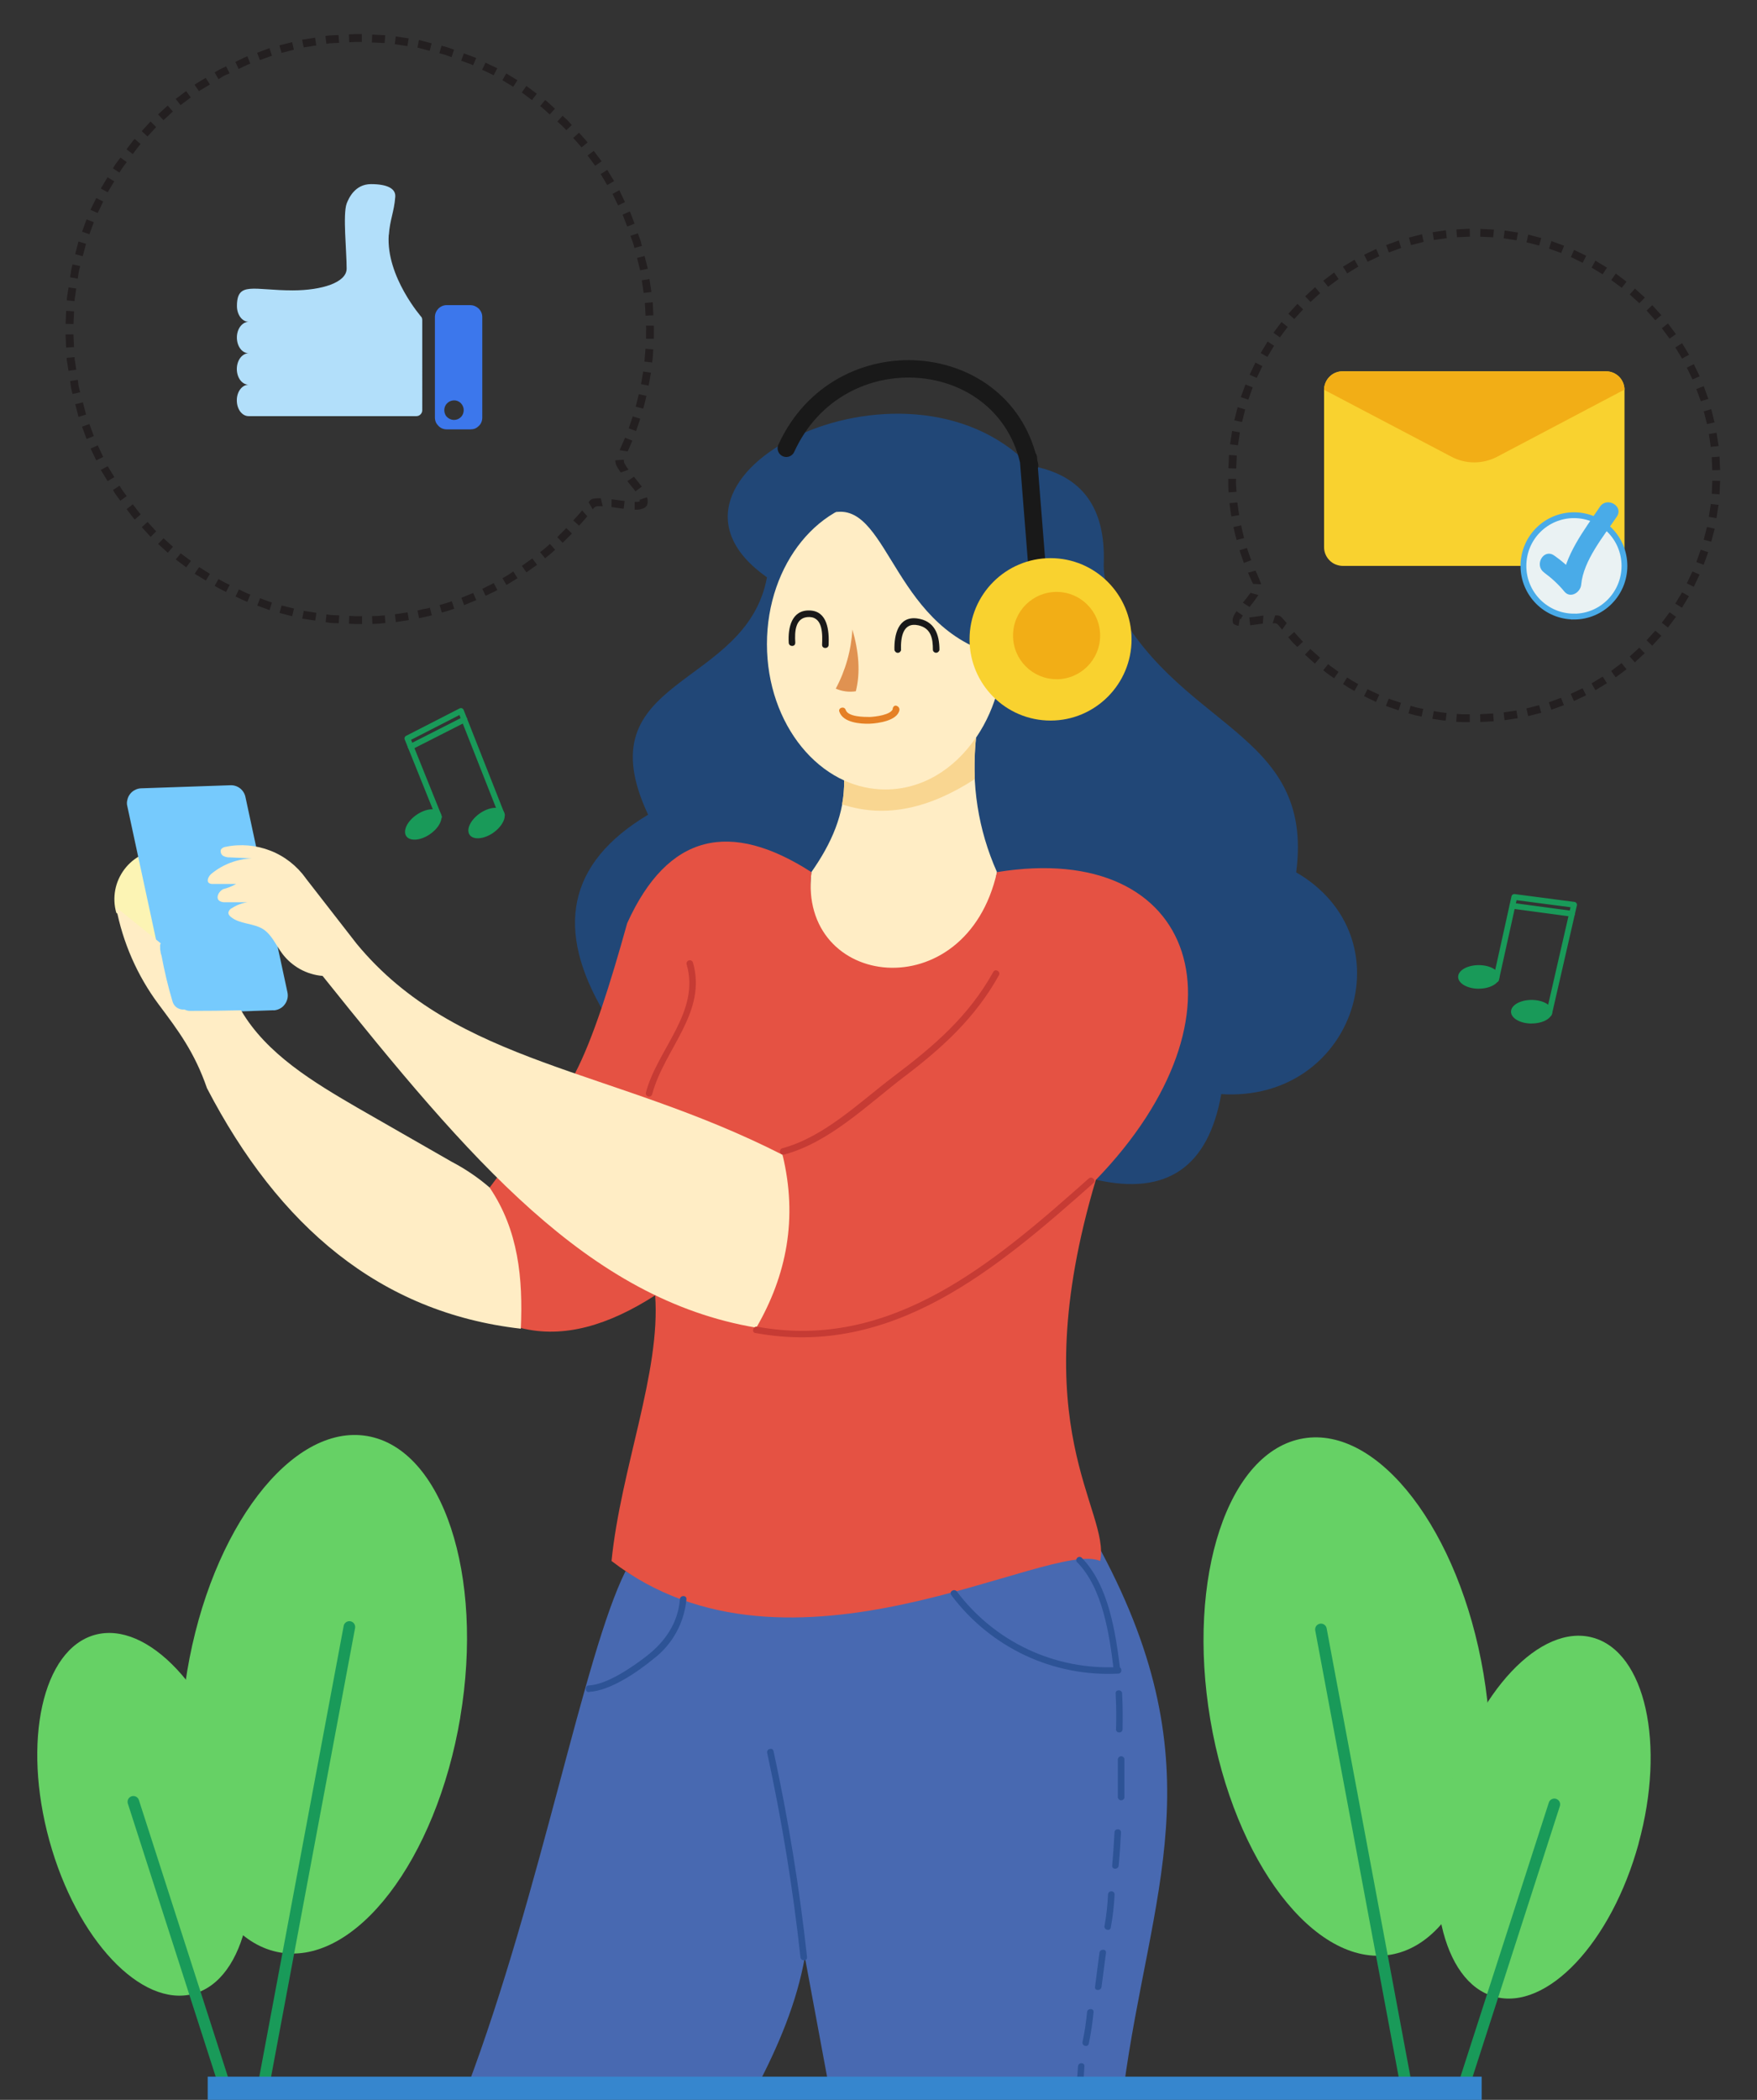 <svg xmlns="http://www.w3.org/2000/svg" width="303" height="362" fill="none"><rect width="100%" height="100%" fill="#333333" stroke="none"/><path fill="#FCF4B4" d="M20.05 157.34c-.36-1.27-.42-2.6-.18-3.9.24-1.3.8-2.54 1.6-3.6.8-1.05 1.82-1.9 3-2.48 1.2-.58 2.5-.88 3.82-.86.24-.03.5.04.7.2.34.32.1.9-.2 1.3-.6.85-1.34 1.6-2.17 2.26.98-.8 2.2-1.27 3.46-1.3.14-.03.28 0 .4.07.28.2.14.62 0 .9-1.1 2-2.4 3.87-3.93 5.58 1.07-.83 2.27-1.47 3.56-1.9.64-.2 1.56-.22 1.8.43.17.48-.25.97-.62 1.32l-1.35 1.3c.44-.5 1.37 0 1.46.66 0 .7-.26 1.34-.73 1.82-1.17 1.52-2.46 2.94-3.85 4.26"/><path fill="#FCF4B4" d="M26.77 163.4c.74 3.22 1.7 6.4 2.9 9.48z"/><path fill="#4869B1" d="M107.87 270.86c-7.2 14.45-14.58 55.26-27.35 89.13h49.9c3.86-7.35 7-14.82 8.38-22.6L143 360h50.78c4.5-33.73 16.23-54.96-3.9-92.62-31.4 3.54-59 17.24-82 3.48z"/><path fill="#214777" d="M132.27 99.53c-24.47-17.22 23.66-41.56 45.3-19.27 9.32 1.58 13.05 7.56 12.78 16.7-.08 1.8.26 3.62 1 5.28 11.04 23.63 35.44 23.26 32.18 48.15 19.37 11.2 10.13 39.67-12.92 38.23-2.22 12.52-9.36 17.56-21.62 14.75l-84.72-28.65c-8.6-14.4-6.5-25.92 7.5-34.27-11.26-24 16.9-21.5 20.5-40.93z"/><path fill="#E55243" d="M112.98 223.3c.98 13.27-5.9 29.8-7.52 45.8 30.7 23.72 75.48-3.83 84.27 0 1.8-8.8-13.52-22.8-.75-65.7l-76 19.9z"/><path fill="#76CAFD" d="M47.2 174.16l-17.54.6-7.7-35.76c-.1-.36-.1-.74 0-1.1.08-.38.24-.72.47-1.02.23-.3.52-.54.86-.7.32-.18.7-.27 1.06-.28l15.4-.53c.6-.02 1.18.17 1.66.54.47.38.8.9.92 1.5l7.24 33.65c.08.37.08.75 0 1.1-.1.38-.25.72-.47 1-.22.3-.5.55-.84.72-.33.18-.7.28-1.07.3z"/><path fill="#FFEDC5" d="M152.7 136.1c11.27 0 20.4-11.2 20.4-25.05 0-13.85-9.13-25.07-20.4-25.07-11.3 0-20.44 11.22-20.44 25.06 0 13.85 9.15 25.07 20.43 25.07zM145.57 134.54c.12 5.76-2.2 10.9-5.64 15.8-2.82 23.5 28.56 22.75 32 0-3.24-7.26-4.5-15.26-3.6-23.17l-22.76 7.37z"/><path fill="#E55243" d="M89.84 228.93l-5.4-24.2 14.7-19.65c3.1-5.9 6.1-15.43 9.02-25.93 7.04-15.54 17.82-17.78 31.77-8.8-2.36 20.2 26.66 23.7 32 0 34.7-5.66 44.6 24.6 17.05 53.06-17.74 18.86-36.9 29.33-58.5 25.53l4.5-29.8-9.7.37-12.3 23.8c-8 5.14-15.74 7.48-23.14 5.63z"/><path fill="#FFEDC5" d="M52.73 151.4c-1.53-2.13-3.65-3.8-6.1-4.75-2.46-.96-5.14-1.2-7.72-.66-.3.03-.58.18-.78.42-.1.2-.1.42-.03.63.05.2.2.38.37.5.38.2.82.3 1.25.27l3.72.17c-2.52.1-4.94 1-6.92 2.6-.53.42-1 1.3-.45 1.67.2.12.44.16.68.14h3.97c-.7.4-1.47.7-2.25.9-.74.37-1.3 1.44-.68 1.98.3.22.7.3 1.07.27h3.8c-.96.15-1.88.5-2.7 1.04-.15.06-.28.17-.38.3-.1.14-.17.3-.2.46 0 .15.05.3.13.4.07.14.18.25.3.33 1.53 1.27 3.87 1.05 5.55 2.1 1.52.97 2.24 2.8 3.32 4.23.82 1.1 1.87 2 3.07 2.67 1.2.66 2.52 1.06 3.88 1.17 25.34 31.62 45.74 55.75 74.8 60.64 5.22-9.02 7.18-18.85 4.52-29.8-29.37-14.97-56.18-15.46-73.46-36.4l-8.77-11.28zM84.46 204.74c-2-1.73-4.2-3.22-6.53-4.44L61.7 191c-7.6-4.42-15.72-9.27-20.13-16.83-2.94.07-5.88.1-8.82.1-.33 0-.66-.1-.95-.24-.45.05-.9-.06-1.3-.32-.36-.25-.63-.63-.75-1.07-.78-2.6-1.4-5.25-1.9-7.92-.07-.17-.12-.35-.15-.54 0 0 0-.04 0-.07-.04-.18-.07-.35-.08-.52 0 0 0 0 0-.06 0-.1 0-.2 0-.3-.02-.1-.02-.24 0-.36.03-.1.07-.17.1-.25l-7.7-6.2c1.15 6.06 3.66 11.8 7.34 16.73 3.38 4.52 6.17 8.2 8.34 14.46 12.38 23.8 29.82 38.67 54.12 41.45.38-8.66-.4-16.96-5.36-24.3z"/><path fill="#214777" d="M144.14 88.28c9.3-1.35 10.1 20.96 28.9 24.88l5.7-10.56-18.84-20.64c-6.35 1.5-11.76 3.5-15.76 6.32z"/><path fill="#F9D691" d="M168.13 134.3c-7.6 4.92-15.22 6.9-22.9 4.37v-.08c.25-1.34.36-2.7.34-4.05 2.23 1.02 4.66 1.56 7.12 1.56 6.3 0 11.87-3.46 15.6-8.93-.2 2.37-.28 4.75-.18 7.12z"/><path fill="#C63B34" d="M135.2 199.05c7.86-2.1 14.42-8.62 20.73-13.43 6.6-5 12.27-10.18 16.34-17.5.35-.64-.62-1.2-.97-.58-4.3 7.75-10.32 12.85-17.28 18.1-5.87 4.45-11.9 10.37-19.13 12.32-.15.05-.25.14-.32.27-.06.13-.08.27-.04.4.04.15.12.26.24.34.12.07.26.1.4.08h.02zM130.26 229.8c23.66 4.34 41.76-11.17 58.3-25.84.55-.47-.25-1.28-.8-.8-16.16 14.35-34.02 29.82-57.2 25.55-.7-.12-1 .97-.3 1.1zM118.4 166.2c2.43 8.28-5.06 14.67-7.02 22.18-.02.14 0 .28.08.4s.2.2.33.25c.13.03.27.02.4-.05.12-.06.22-.17.27-.3 2.05-7.8 9.56-14.16 7.03-22.78-.05-.13-.15-.24-.27-.3-.13-.06-.27-.08-.4-.04-.14.03-.26.12-.34.24-.08.12-.1.26-.1.4z"/><path fill="#2D5396" d="M164.04 274.97c3.32 4.45 7.7 8.02 12.7 10.38 5.03 2.37 10.56 3.45 16.1 3.17.72 0 .73-1.17 0-1.13-5.35.27-10.68-.76-15.53-3.03-4.85-2.27-9.07-5.7-12.3-10-.42-.56-1.4 0-.96.58v.02zM185.74 269.3c4.4 4.45 5.58 12.44 6.3 18.42.1.72 1.22.73 1.13 0-.8-6.32-1.96-14.45-6.67-19.22-.1-.08-.24-.12-.38-.1-.13 0-.26.06-.35.16-.1.1-.16.22-.17.36 0 .13.03.27.1.38h.04zM192.4 291.94c.1 2.06.13 4.12.06 6.18 0 .73 1.1.73 1.13 0 .05-2.06.03-4.12-.08-6.18 0-.72-1.16-.73-1.12 0zM192.77 303.24v6.62c.02.13.1.26.2.35.1.1.23.15.37.15.14 0 .27-.05.37-.14.12-.08.18-.2.2-.34v-6.63c-.02-.13-.08-.26-.2-.35-.1-.1-.22-.14-.36-.14-.14 0-.27.05-.38.14-.1.1-.17.22-.2.36zM192.2 315.88c-.1 1.9-.23 3.82-.4 5.73-.08.73 1.06.73 1.12 0 .18-1.9.3-3.8.4-5.72 0-.72-1.1-.72-1.12 0zM191.08 326.58c-.07 1.82-.28 3.63-.6 5.42-.15.7.94 1 1.08.3.35-1.9.57-3.8.65-5.7 0-.74-1.1-.74-1.12 0v-.02zM189.6 336.66l-.76 5.87c-.1.72 1.03.7 1.12 0l.77-5.87c.1-.72-1.04-.72-1.13 0zM187.47 346.9c-.17 1.72-.43 3.42-.78 5.1-.15.72.9 1.02 1.08.3.37-1.8.64-3.6.82-5.42.07-.72-1.05-.7-1.13 0v.03zM185.9 356.23l-.2 2.86c-.05.7 1.08.7 1.13 0l.18-2.87c.06-.72-1.07-.72-1.1 0zM101.57 291.67c3.68-.18 8.42-3.46 11.16-5.72 1.6-1.22 2.93-2.77 3.9-4.54.97-1.76 1.56-3.7 1.75-5.72.05-.72-1.08-.72-1.13 0-.3 4.06-2.56 7.33-5.7 9.77-2.44 1.9-6.85 4.95-10 5.1-.7 0-.72 1.17 0 1.14l.02-.03zM139.17 337.34c-1.3-11.92-3.23-23.75-5.77-35.46-.16-.7-1.25-.4-1.1.3 2.53 11.63 4.45 23.4 5.74 35.23.08.72 1.2.73 1.13 0v-.06z"/><path fill="#191919" d="M155.38 112.02c-.05-2 .24-4.83 3-4.22 2.2.5 2.5 2.28 2.5 4.23 0 .14.07.26.18.35.1.1.23.15.37.15.14 0 .27-.05.38-.15.1-.1.18-.2.2-.35 0-2.7-.86-5.03-3.88-5.42-3.24-.4-3.95 2.85-3.88 5.43.02.14.1.26.2.35.1.1.23.15.37.15.15 0 .28-.05.38-.15.1-.1.17-.2.2-.35zM137.15 110.8c-.12-1.86-.06-4.5 2.47-4.43 2.34.1 2.22 3.1 2.15 4.8 0 .72 1.1.72 1.13 0 .1-2.42-.16-5.84-3.28-5.93-3.12-.1-3.76 3-3.6 5.57.04.73 1.16.73 1.12 0z"/><path fill="#E58025" d="M144.76 122.72c.64 1.85 3.6 2.1 5.24 2.04 1.42-.06 4.7-.5 5.1-2.3.03-.13.02-.25-.03-.37-.04-.12-.12-.22-.23-.3l-.08-.04c-.6-.43-1.16.55-.57.97l.07.06-.26-.65c-.25 1.14-3.2 1.44-4 1.47-1 0-3.75 0-4.16-1.22-.23-.7-1.32-.4-1.1.3l.02.02z"/><path fill="#E09251" d="M147 108.5c-.2 3.57-1.18 7.06-2.87 10.22 1.1.47 2.28.63 3.46.45.82-3.24.52-6.83-.6-10.68z"/><path stroke="#191919" stroke-width="3" stroke-miterlimit="10" d="M135.6 77.28c9.1-19.92 37.94-17.4 41.96 2.98M177.35 78.96l1.4 17.63" stroke-linecap="round"/><path fill="#F9D22F" d="M181.17 124.22c7.7 0 13.97-6.27 13.97-14s-6.26-14-13.97-14c-7.72 0-13.97 6.27-13.97 14s6.25 14 13.97 14z"/><path fill="#F2AE16" d="M182.2 117.1c4.16 0 7.52-3.38 7.52-7.53 0-4.16-3.36-7.53-7.5-7.53-4.16 0-7.52 3.37-7.52 7.53s3.37 7.52 7.5 7.52z"/><path fill="#F9D22F" d="M280.15 67.16v27.16c0 .86-.34 1.68-.94 2.3-.6.6-1.42.94-2.27.94h-45.37c-.42 0-.84-.1-1.23-.25-.4-.15-.75-.4-1.05-.7-.3-.3-.54-.65-.7-1.04-.17-.4-.25-.8-.25-1.24V67.16c.02-.85.36-1.66.97-2.25.6-.6 1.42-.92 2.26-.9h45.37c.84-.02 1.65.32 2.26.9.6.6.94 1.4.95 2.26z"/><path fill="#F2AE16" d="M280.15 67.16l-22 11.6c-1.2.62-2.55.95-3.9.95-1.36 0-2.7-.32-3.9-.95l-22.02-11.57c.02-.84.36-1.65.97-2.25.6-.6 1.42-.92 2.26-.92h45.37c.84 0 1.65.34 2.25.93.6.58.95 1.38.97 2.23z"/><path fill="#EAF2F3" stroke="#49ABE8" stroke-miterlimit="10" d="M271.44 106.3c4.8 0 8.7-3.92 8.7-8.74 0-4.83-3.9-8.74-8.7-8.74-4.82 0-8.72 3.9-8.72 8.74 0 4.82 3.9 8.73 8.72 8.73z"/><path fill="#49ABE8" d="M266.28 98.7c1.3.95 2.5 2.06 3.52 3.3 1.03 1.23 2.76.12 2.88-1.2.38-4.18 3.87-8.35 6.15-11.74 1.22-1.8-1.7-3.5-2.92-1.7-2.7 4.03-6.15 8.4-6.6 13.4l2.9-1.2c-1.24-1.44-2.65-2.72-4.2-3.8-1.82-1.26-3.48 1.68-1.72 2.93z"/><path fill="#231F20" fill-rule="evenodd" d="M295.7 91.14l-1.33-.3-.56 2.2 1.3.35.6-2.26zM296.38 87.04l-1.35-.16-.34 2.22 1.32.23.36-2.3zM296.65 82.9l-1.35-.03-.1 2.25 1.34.1.1-2.32zM291.26 102.78l-1.18-.67-1.17 1.94 1.15.72 1.2-1.98zM293.1 99.06l-1.23-.55-.97 2.05 1.2.6 1-2.1zM294.6 95.2l-1.3-.44-.76 2.12 1.25.5.8-2.2zM283.64 112.62l-.94-.97-1.65 1.52.88 1.02 1.7-1.58zM286.5 109.6l-1.04-.88-1.5 1.66.97.94 1.56-1.7zM289.03 106.33l-1.1-.78-1.35 1.8 1.06.84 1.4-1.87zM273.52 119.85l-.6-1.2-2.04.97.55 1.24 2.1-1zM277.12 117.78l-.73-1.14-1.92 1.17.66 1.18 1.98-1.2zM280.5 115.38l-.85-1.07-1.8 1.36.78 1.1 1.86-1.38zM261.74 123.82l-.23-1.33-2.2.32.15 1.35 2.3-.35zM265.8 122.89l-.38-1.32-2.18.56.3 1.32 2.25-.57zM269.7 121.56l-.5-1.26-2.1.78.44 1.28 2.17-.8zM249.32 124.23l.15-1.34c-.1 0-.23 0-.35-.02l-.76-.1-1.1-.18-.24 1.33 1.15.17.78.12c.12 0 .25.02.37 0zM253.47 124.5v-1.36h-1.12c-.56 0-1.12-.07-1.12-.07l-.1 1.36s.58.06 1.16.06h1.17zM257.6 124.35l-.1-1.35-2.25.12.04 1.35 2.3-.12zM237.3 121l.56-1.25c-.12-.04-.22-.08-.33-.14l-.7-.32-1-.48-.6 1.2 1.04.5.72.35c.1.06.2.1.3.15zM241.2 122.46l.4-1.3-1.05-.35-.73-.24-.32-.14-.5 1.27.34.12.76.26 1.1.38zM245.16 123.53l.28-1.32-1.1-.23-1.08-.3-.36 1.3 1.12.32 1.14.23zM226.76 114.4l.88-1.02-1.67-1.5-.93.98 1.72 1.55zM230.06 116.93l.78-1.1-.9-.66c-.32-.2-.62-.44-.9-.68l-.84 1.06c.3.25.6.48.9.7l.96.67zM233.57 119.13l.66-1.2s-.5-.25-.97-.54l-.95-.6-.7 1.14.97.62c.5.3 1 .57 1 .57zM217.78 107.5l.1-1.38-2.44.33.16 1.35 2.2-.3zM221.1 108.56l.8-1.14-.84-.96c-.1-.1-.22-.2-.34-.26-.13-.06-.28-.1-.42-.1-.13-.02-.27-.02-.4 0l-.42 1.34c.1 0 .22 0 .33 0 .13 0 .26.03.36.08.1.06.2.14.28.23l.65.8zM223.72 111.53l.98-.9s-.4-.4-.77-.83l-.75-.84-1.02.9.77.9c.37.37.8.77.8.77zM216.1 100.66l1.4.06c-.22-.6-.46-1.2-.73-1.8l-.25-.55-1.3.36.2.45c.2.5.44 1 .68 1.48zM214.35 103.9l1.14.74.8-1.03c.38-.5.72-1.03.72-1.03l-1.36-.38s-.3.43-.63.85l-.68.84zM213.6 107.85l.23-1.33h-.1c.03 0 .06.03.1.06v.04l.06.14v-.1s.05.26.04.2c.1-.27.25-.52.4-.75l-1.1-.75-.2.33c-.18.25-.3.54-.4.83-.08.25-.08.5 0 .75v.16l.07.1c.1.06.18.13.28.17.2.1.4.17.63.18zM212.37 89.03l1.33-.22s-.1-.54-.17-1.1-.14-1.1-.14-1.1l-1.36.14s.07.58.15 1.15c.07.56.17 1.13.17 1.13zM213.25 93.1l1.3-.34-.27-1.1-.24-1.1-1.33.3.26 1.12.3 1.13zM214.5 97.05l1.28-.48s-.2-.52-.38-1.06c-.18-.52-.36-1.05-.36-1.05l-1.28.4s.17.56.37 1.1c.2.56.38 1.1.38 1.1zM212.15 76.6l1.34.16.33-2.22-1.34-.25-.35 2.3zM211.84 80.73l1.35.04.1-2.24-1.35-.1-.1 2.3zM211.88 84.88l1.35-.1s0-.55-.06-1.1c-.06-.57 0-1.13 0-1.13h-1.35s0 .58 0 1.16c0 .6.06 1.18.06 1.18zM215.5 64.6l1.23.55.97-2.03-1.2-.62-1 2.1zM214 68.47l1.27.43.77-2.12-1.26-.5-.8 2.2zM212.87 72.46l1.32.3.55-2.17-1.3-.4-.58 2.26zM222.18 54.1l1.02.9 1.52-1.67-.98-.95-1.56 1.72zM219.6 57.36l1.12.8 1.35-1.8-1.07-.85-1.4 1.86zM217.4 60.86l1.16.67 1.16-1.92-1.12-.73-1.2 2zM231.6 45.98l.73 1.15 1.92-1.17-.66-1.18-2 1.2zM228.2 48.38l.84 1.06 1.8-1.34-.77-1.12-1.86 1.4zM225.08 51.08l.92.98 1.66-1.52-.87-1.03-1.72 1.58zM242.97 40.96l.37 1.3 2.17-.56-.28-1.32-2.25.58zM239.04 42.25l.47 1.27 2.12-.77-.4-1.3-2.18.8zM235.25 43.93l.6 1.2 2.02-.96-.54-1.25-2.08 1zM255.3 39.45l-.03 1.36 2.24.1.12-1.33-2.3-.12zM251.16 39.55l.1 1.35 2.23-.1-.03-1.37-2.3.12zM247.06 40.05l.22 1.33 2.22-.33-.15-1.36-2.3.35zM267.55 41.56l-.42 1.3 2.1.76.5-1.26-2.18-.8zM263.55 40.45l-.3 1.32 2.18.56.37-1.3-2.25-.58zM259.48 39.75l-.17 1.34 2.22.34.25-1.34-2.3-.35zM278.65 47.16l-.78 1.12 1.8 1.34.83-1.06-1.85-1.4zM275.14 44.93l-.66 1.2 1.9 1.15.75-1.14-2-1.2zM271.45 43.07l-.54 1.24 2.03 1 .6-1.22-2.07-1zM287.65 55.75l-1.06.84 1.33 1.78 1.1-.77-1.38-1.85zM284.94 52.6l-.98.94 1.5 1.67 1.04-.88-1.56-1.72zM281.95 49.75l-.9 1.02 1.67 1.5.94-.97-1.7-1.55zM293.8 66.57l-1.26.5.77 2.1 1.3-.4-.8-2.2zM292.1 62.78l-1.2.6.98 2.03 1.23-.54-1-2.08zM290.07 59.17l-1.15.73 1.16 1.92 1.2-.66-1.2-2zM296.55 78.72l-1.36.1.1 2.25 1.35-.04-.1-2.3zM296.02 74.6l-1.32.23.33 2.22 1.35-.16-.36-2.3zM295.1 70.54l-1.28.37.56 2.2 1.3-.3-.57-2.26zM13.42 65.47l-1.33.23.16 1.12c.1.55.26 1.1.26 1.1l1.32-.3s-.16-.53-.27-1.06l-.15-1.1zM12.85 61.57l-1.34.12c0 .1 0 .23 0 .35l.13.76.17 1.13 1.34-.2-.16-1.07-.12-.75c0-.1 0-.22 0-.33zM12.66 57.64l-1.36.02.1 2.26 1.36-.08-.1-2.2zM16.86 76.78l-1.24.55.98 2.04 1.2-.6-.94-2zM15.43 73.1l-1.28.45.78 2.13 1.25-.5-.75-2.07zM14.3 69.35l-1.32.34.56 2.18 1.3-.4-.55-2.13zM22.9 86.94l-1.06.83s1.34 1.8 1.4 1.8l1.03-.9c-.05.02-1.36-1.73-1.36-1.73zM20.62 83.73l-1.13.74.17.3c.12.22.27.44.42.64l.67.92 1.1-.8-.66-.9c-.14-.2-.28-.4-.4-.62l-.18-.27zM18.58 80.37l-1.2.64 1.18 1.94 1.16-.7-1.14-1.87zM31.16 95.4l-.85 1.04 1.8 1.36.82-1.1-1.76-1.3zM28.2 92.8l-.93.97 1.67 1.52.88-1.03-1.63-1.48zM25.45 89.98l-1 .9 1.53 1.68.95-.96-1.48-1.62zM41.2 101.6l-.58 1.23s2.02 1 2.05.9l.5-1.25c-.02.1-1.98-.88-1.98-.88zM37.68 99.82l-.66 1.17s.47.3.97.56l1 .5.62-1.22-1-.48c-.48-.25-.94-.54-.94-.54zM34.33 97.78l-.76 1.12s.12.08.3.2l.67.4.96.58.7-1.15-.9-.57-.64-.4c-.2-.12-.33-.18-.33-.18zM52.38 105.32l-.26 1.32 2.24.35.2-1.35-2.18-.33zM48.57 104.37l-.37 1.3 2.18.56.32-1.32-2.13-.53zM44.85 103.13l-.48 1.27 2.12.78.4-1.3-2.05-.75zM64.16 106.2l.06 1.36s.56 0 1.12-.05l1.13-.1-.12-1.33-1.1.1c-.54.03-1.1.03-1.1.03zM60.22 106.17l-.04 1.36 1.13.05h1.13v-1.35h-1.11l-1.1-.06zM56.3 105.9l-.14 1.36.35.05c.27.06.53.08.8.1l1.1.04.1-1.36-1.1-.05c-.24 0-.5-.03-.74-.07l-.35-.05zM75.8 104.3l.4 1.3s.54-.13 1.07-.3l1.07-.37-.43-1.28-1.03.35c-.53.17-1.06.3-1.06.3zM72 105.24l.26 1.33 1.1-.23.75-.17.36-.1-.34-1.3-.33.1-.8.14-1 .24zM68.1 105.9l.17 1.34 2.24-.34-.22-1.33-2.17.32zM86.66 99.67l.67 1.17s.5-.27.97-.57l.95-.6-.73-1.15-.9.6c-.47.3-.96.55-.96.55zM83.17 101.5l.58 1.22 1.02-.5c.25-.1.5-.23.7-.34l.3-.17-.63-1.2-.3.17c-.18.1-.43.23-.68.34l-1 .5zM79.57 103.05l.47 1.27 2.1-.86-.54-1.23-2.03.82zM96.1 92.6l.94.97 1.6-1.6-.98-.94-1.55 1.57zM93.15 95.2l.85 1.04.9-.72.84-.75-.9-1-.82.72-.87.7zM90 97.55l.78 1.12 1.84-1.3-.82-1.1-1.8 1.28zM105.48 86.05l-.03 1.36 2.1.3.17-1.34-2.24-.3zM101.5 86.57l.72 1.24.18-.23c.07-.08.16-.16.26-.2.1-.06.2-.1.3-.1.33-.03.66-.03.98 0l-.32-1.38c-.4-.03-.78 0-1.17.05-.65.02-.92.67-.94.62zM98.86 89.72l1 .9.75-.83c.42-.45.65-.8.67-.8l-.9-1-.24.3c-.13.17-.32.38-.5.58l-.77.84zM107.06 81.45l1.33-.48c-.2-.26-.38-.53-.53-.8-.2-.28-.3-.6-.28-.92l-1.47.1c0 .38.1.77.3 1.1.2.35.4.68.63 1zM109.58 84.7l1.1-.8s-.35-.46-.7-.9l-.65-.82-1.13.76.7.9c.36.4.68.86.68.86zM109.45 86.5v1.36h.4c.35 0 .7-.07 1.04-.2.12-.04.25-.1.37-.2.08-.06.14-.12.2-.2l.1-.1.05-.13v-.1c.03-.07.06-.14.08-.22 0-.08 0-.17 0-.26v-.16c0-.2-.05-.38-.12-.56l-1.28.43c.02.07.04.14.04.2 0 0 0 .07 0 0 0-.04 0 0 0 .1 0-.08 0 0-.05 0-.3.07-.57.08-.85.06zM109.62 70.1l1.3.35s.15-.55.3-1.1c.13-.55.26-1.1.26-1.1l-1.32-.3s-.1.53-.26 1.06c-.14.54-.28 1.1-.28 1.1zM108.42 73.84l1.27.47.36-1.05c.2-.54.36-1.08.36-1.08l-1.3-.4s-.15.52-.34 1.04l-.36 1.04zM106.86 77.6l1.38.23.08-.17c.25-.55.45-1.02.73-1.7l-1.26-.5c-.24.58-.55 1.27-.84 1.92l-.1.2zM111.4 58.4h1.36v-1.13c.02-.38.02-.76 0-1.13h-1.35c.03.36.03.73 0 1.1v1.16zM111.13 62.33l1.34.16.12-1.13.07-1.13-1.35-.1-.08 1.1-.1 1.1zM110.53 66.22l1.33.26s.1-.55.2-1.1l.2-1.13-1.35-.2-.17 1.08c-.08.55-.2 1.1-.2 1.1zM110.4 46.6l1.32-.27-.56-2.2-1.3.34.54 2.14zM111 50.5l1.34-.16-.34-2.24-1.32.23.32 2.18zM111.32 54.42l1.35-.06-.1-2.25-1.36.12.12 2.2zM106.58 35.42l1.2-.58-.97-2.05-1.18.64.96 1.98zM108.16 39.06l1.27-.5s-.77-2.12-.83-2.1l-1.24.55c.03-.03.8 2.06.8 2.06zM109.4 42.76l1.3-.38-.1-.34c-.04-.26-.12-.5-.2-.75l-.4-1.07-1.28.44.38 1.03c.1.24.16.48.22.72l.1.34zM100.3 25.4l1.03-.84c-.06-.1-.14-.2-.22-.28l-.5-.57-.76-.83-1 .9.72.8.5.57c.1.1.16.18.23.27zM102.65 28.57l1.1-.76-1.35-1.8-1.07.8 1.32 1.77zM104.73 31.9l1.17-.68-1.17-1.93-1.14.72 1.13 1.9zM91.75 17.25l.82-1.1-1.8-1.34-.78 1.13 1.75 1.32zM94.8 19.74l.9-1-.84-.77-.58-.52-.28-.2-.85 1.04.27.2.56.5.82.74zM97.64 22.46l.97-.9s-.36-.43-.76-.84l-.83-.76-.9 1 .82.73c.36.34.72.76.72.76zM81.58 11.26l.54-1.25-.32-.14-.73-.27L80 9.2l-.47 1.26 1.03.38.7.26.32.16zM85.13 12.97l.63-1.2-2.03-.97-.58 1.22 1.98.95zM88.5 14.97l.73-1.14-1.92-1.17-.67 1.17 1.88 1.14zM70.26 7.95l.22-1.33-2.23-.34-.17 1.34 2.18.33zM74.1 8.77l.34-1.3-2.2-.58L72 8.2l2.12.57zM77.87 9.86l.43-1.3-1.06-.37c-.54-.18-1.1-.3-1.1-.3l-.37 1.3s.53.12 1.06.28l1.04.38zM58.48 7.4l-.1-1.36-1.13.05c-.26 0-.52.02-.77.06l-.36.06.16 1.34.34-.05c.25-.04.5-.06.75-.06l1.1-.05zM62.4 7.23V5.87H61.3l-1.13.06.05 1.35 1.1-.05H62.4zM66.33 7.43l.1-1.35-2.24-.12-.06 1.36 2.2.1zM46.9 9.6l-.43-1.3-2.12.8.47 1.26 2.07-.75zM50.68 8.57l-.3-1.3-2.2.55.38 1.3 2.12-.55zM54.54 7.84l-.2-1.34-2.24.34.27 1.33 2.17-.33zM36.2 14.57l-.72-1.15-.97.58-.66.4c-.1.07-.2.13-.3.2l.76 1.12c.1-.07.2-.13.3-.2l.64-.38.95-.57zM39.6 12.64l-.6-1.2-1.02.48c-.5.26-.97.57-.97.57l.67 1.16s.46-.3.9-.56l1.04-.46zM43.16 10.97l-.5-1.26-.34.13c-.2.08-.45.2-.7.33l-1.03.5.56 1.22 1-.48c.25-.12.5-.24.68-.32l.32-.1zM26.92 21.9l-.96-.96-1.52 1.67 1 .92 1.48-1.62zM29.82 19.23l-.9-1.03-1.66 1.52.93 1 1.62-1.5zM32.9 16.8l-.8-1.1-1.8 1.36.84 1.06 1.76-1.32zM19.7 31.26l-1.15-.7-1.17 1.94 1.2.64 1.12-1.88zM21.87 27.95l-1.1-.78-.68.9c-.16.2-.3.42-.43.65l-.18.3 1.12.74.18-.3c.13-.22.27-.43.42-.63l.65-.88zM24.25 24.84l-1.03-.9c-.05 0-1.4 1.8-1.4 1.8l1.08.83s1.3-1.77 1.35-1.73zM14.83 42.03l-1.3-.4-.56 2.18 1.3.36.56-2.13zM16.18 38.3l-1.25-.48-.78 2.12 1.27.44.76-2.07zM17.8 34.74l-1.2-.6-1 2.03 1.25.55.95-1.98zM12.76 53.67l-1.35-.08-.1 2.24 1.36.03.1-2.2zM13.16 49.74l-1.34-.2-.17 1.13-.12.77c0 .12 0 .23 0 .35l1.34.12c0-.12 0-.23 0-.35l.12-.75.16-1.08zM13.84 45.88l-1.32-.3-.1.34c-.06.25-.12.5-.16.76l-.17 1.12 1.32.24.16-1.1c.05-.24.1-.5.17-.73l.1-.32z" clip-rule="evenodd"/><path fill="#3C77EC" d="M81.13 52.6h-4.1c-.53 0-1.05.23-1.43.6-.38.4-.6.9-.6 1.46v17.3c0 .27.05.54.15.8.1.24.26.46.45.65.2.2.4.36.66.46.25.1.5.15.78.15h4.08c.27 0 .54-.04.8-.14.24-.1.46-.26.65-.45.2-.18.34-.4.45-.65.1-.25.15-.52.15-.8V54.64c0-.54-.23-1.05-.6-1.43-.4-.37-.9-.6-1.44-.6zM79.48 71.9c-.24.24-.54.4-.86.46-.33.07-.67.03-.97-.1-.3-.12-.57-.34-.76-.6-.17-.3-.27-.6-.27-.95 0-.34.1-.66.28-.94.2-.27.46-.5.77-.62.3-.12.64-.16.97-.1.32.07.62.23.85.47.3.32.48.73.48 1.17 0 .44-.15.86-.45 1.18l-.04.03z"/><path fill="#B2DFFA" d="M67.06 40.48c.18-2.6.9-3.93 1.1-6.5.15-1.47-1.38-2.24-4.18-2.24s-3.87 2.5-4.2 3.36c-.68 1.9 0 8.13 0 11.2 0 2.42-4.32 3.75-9.27 3.76-6.8 0-9.65-1.62-9.65 2.7 0 1.5.9 2.72 2.04 2.72-1.13 0-2.05 1.2-2.05 2.7 0 1.52.9 2.72 2.04 2.72-1.13 0-2.04 1.2-2.05 2.7 0 1.52.9 2.72 2.04 2.72-1.13 0-2.05 1.2-2.04 2.7 0 1.52.9 2.72 2.03 2.72H71.8c.27 0 .53-.1.72-.3.2-.2.3-.45.3-.72V55.18c0-.16-.04-.33-.1-.47 0 0-6.18-7.02-5.68-14.22z"/><path fill="#66D165" d="M239.8 336.98c13-2.2 20.18-23.9 16.03-48.48-4.15-24.58-18.06-42.73-31.07-40.53-13 2.2-20.18 23.9-16.04 48.48 4.15 24.58 18.06 42.73 31.07 40.53z"/><path fill="#66D165" d="M282.58 317.78c4.7-17.1 1.16-32.97-7.88-35.46-9.04-2.5-20.18 9.34-24.87 26.43-4.7 17.1-1.16 32.97 7.88 35.46 9.05 2.5 20.2-9.33 24.88-26.42z" style="mix-blend-mode:multiply"/><path stroke="#199A59" stroke-width="2" stroke-miterlimit="10" d="M227.8 280.9l14.7 78.64M252.42 359.54l15.63-48.48" stroke-linecap="round"/><path fill="#66D165" d="M79.37 296.06c4.14-24.58-3.05-46.3-16.06-48.5-13-2.2-26.9 15.95-31.03 40.54-4.14 24.58 3.04 46.3 16.05 48.5 13 2.2 26.9-15.95 31.05-40.54z"/><path fill="#66D165" d="M33.4 343.72c9.04-2.48 12.56-18.35 7.86-35.44-4.7-17.1-15.84-28.93-24.9-26.44-9.03 2.5-12.55 18.36-7.85 35.45 4.7 17.07 15.85 28.9 24.9 26.42z" style="mix-blend-mode:multiply"/><path stroke="#199A59" stroke-width="2" stroke-miterlimit="10" d="M60.25 280.48L45.53 359.1M38.6 359.1L23 310.62" stroke-linecap="round"/><path stroke="#199A59" d="M258 168.86l3.15-14.23 10.3 1.35-4.3 18.75" stroke-linecap="round" stroke-linejoin="round"/><path fill="#199A59" d="M255.02 170.44c1.96 0 3.55-.9 3.55-2.03 0-1.12-1.6-2.03-3.55-2.03-1.97 0-3.56.9-3.56 2.03s1.6 2.04 3.56 2.04zM264.14 176.44c1.96 0 3.55-.9 3.55-2.03 0-1.12-1.6-2.03-3.56-2.03s-3.55.9-3.55 2.03 1.58 2.04 3.54 2.04z"/><path stroke="#199A59" d="M260.82 156.15l10.27 1.38M75.7 140.82l-5.44-13.52 9.23-4.73 7.06 17.9" stroke-linecap="round" stroke-linejoin="round"/><path fill="#199A59" d="M74.15 143.8c1.62-1.1 2.4-2.76 1.77-3.68-.63-.93-2.46-.77-4.07.34-1.62 1.1-2.42 2.77-1.78 3.7.64.9 2.46.76 4.08-.35zM85.06 143.56c1.6-1.12 2.4-2.77 1.77-3.7-.63-.92-2.46-.76-4.07.35-1.62 1.13-2.4 2.78-1.78 3.7.64.93 2.46.77 4.08-.34z"/><path stroke="#199A59" d="M70.83 128.74l9.25-4.7" stroke-linecap="round" stroke-linejoin="round"/><path stroke="#3686CE" stroke-width="4" stroke-miterlimit="10" d="M35.82 360h219.7"/></svg>